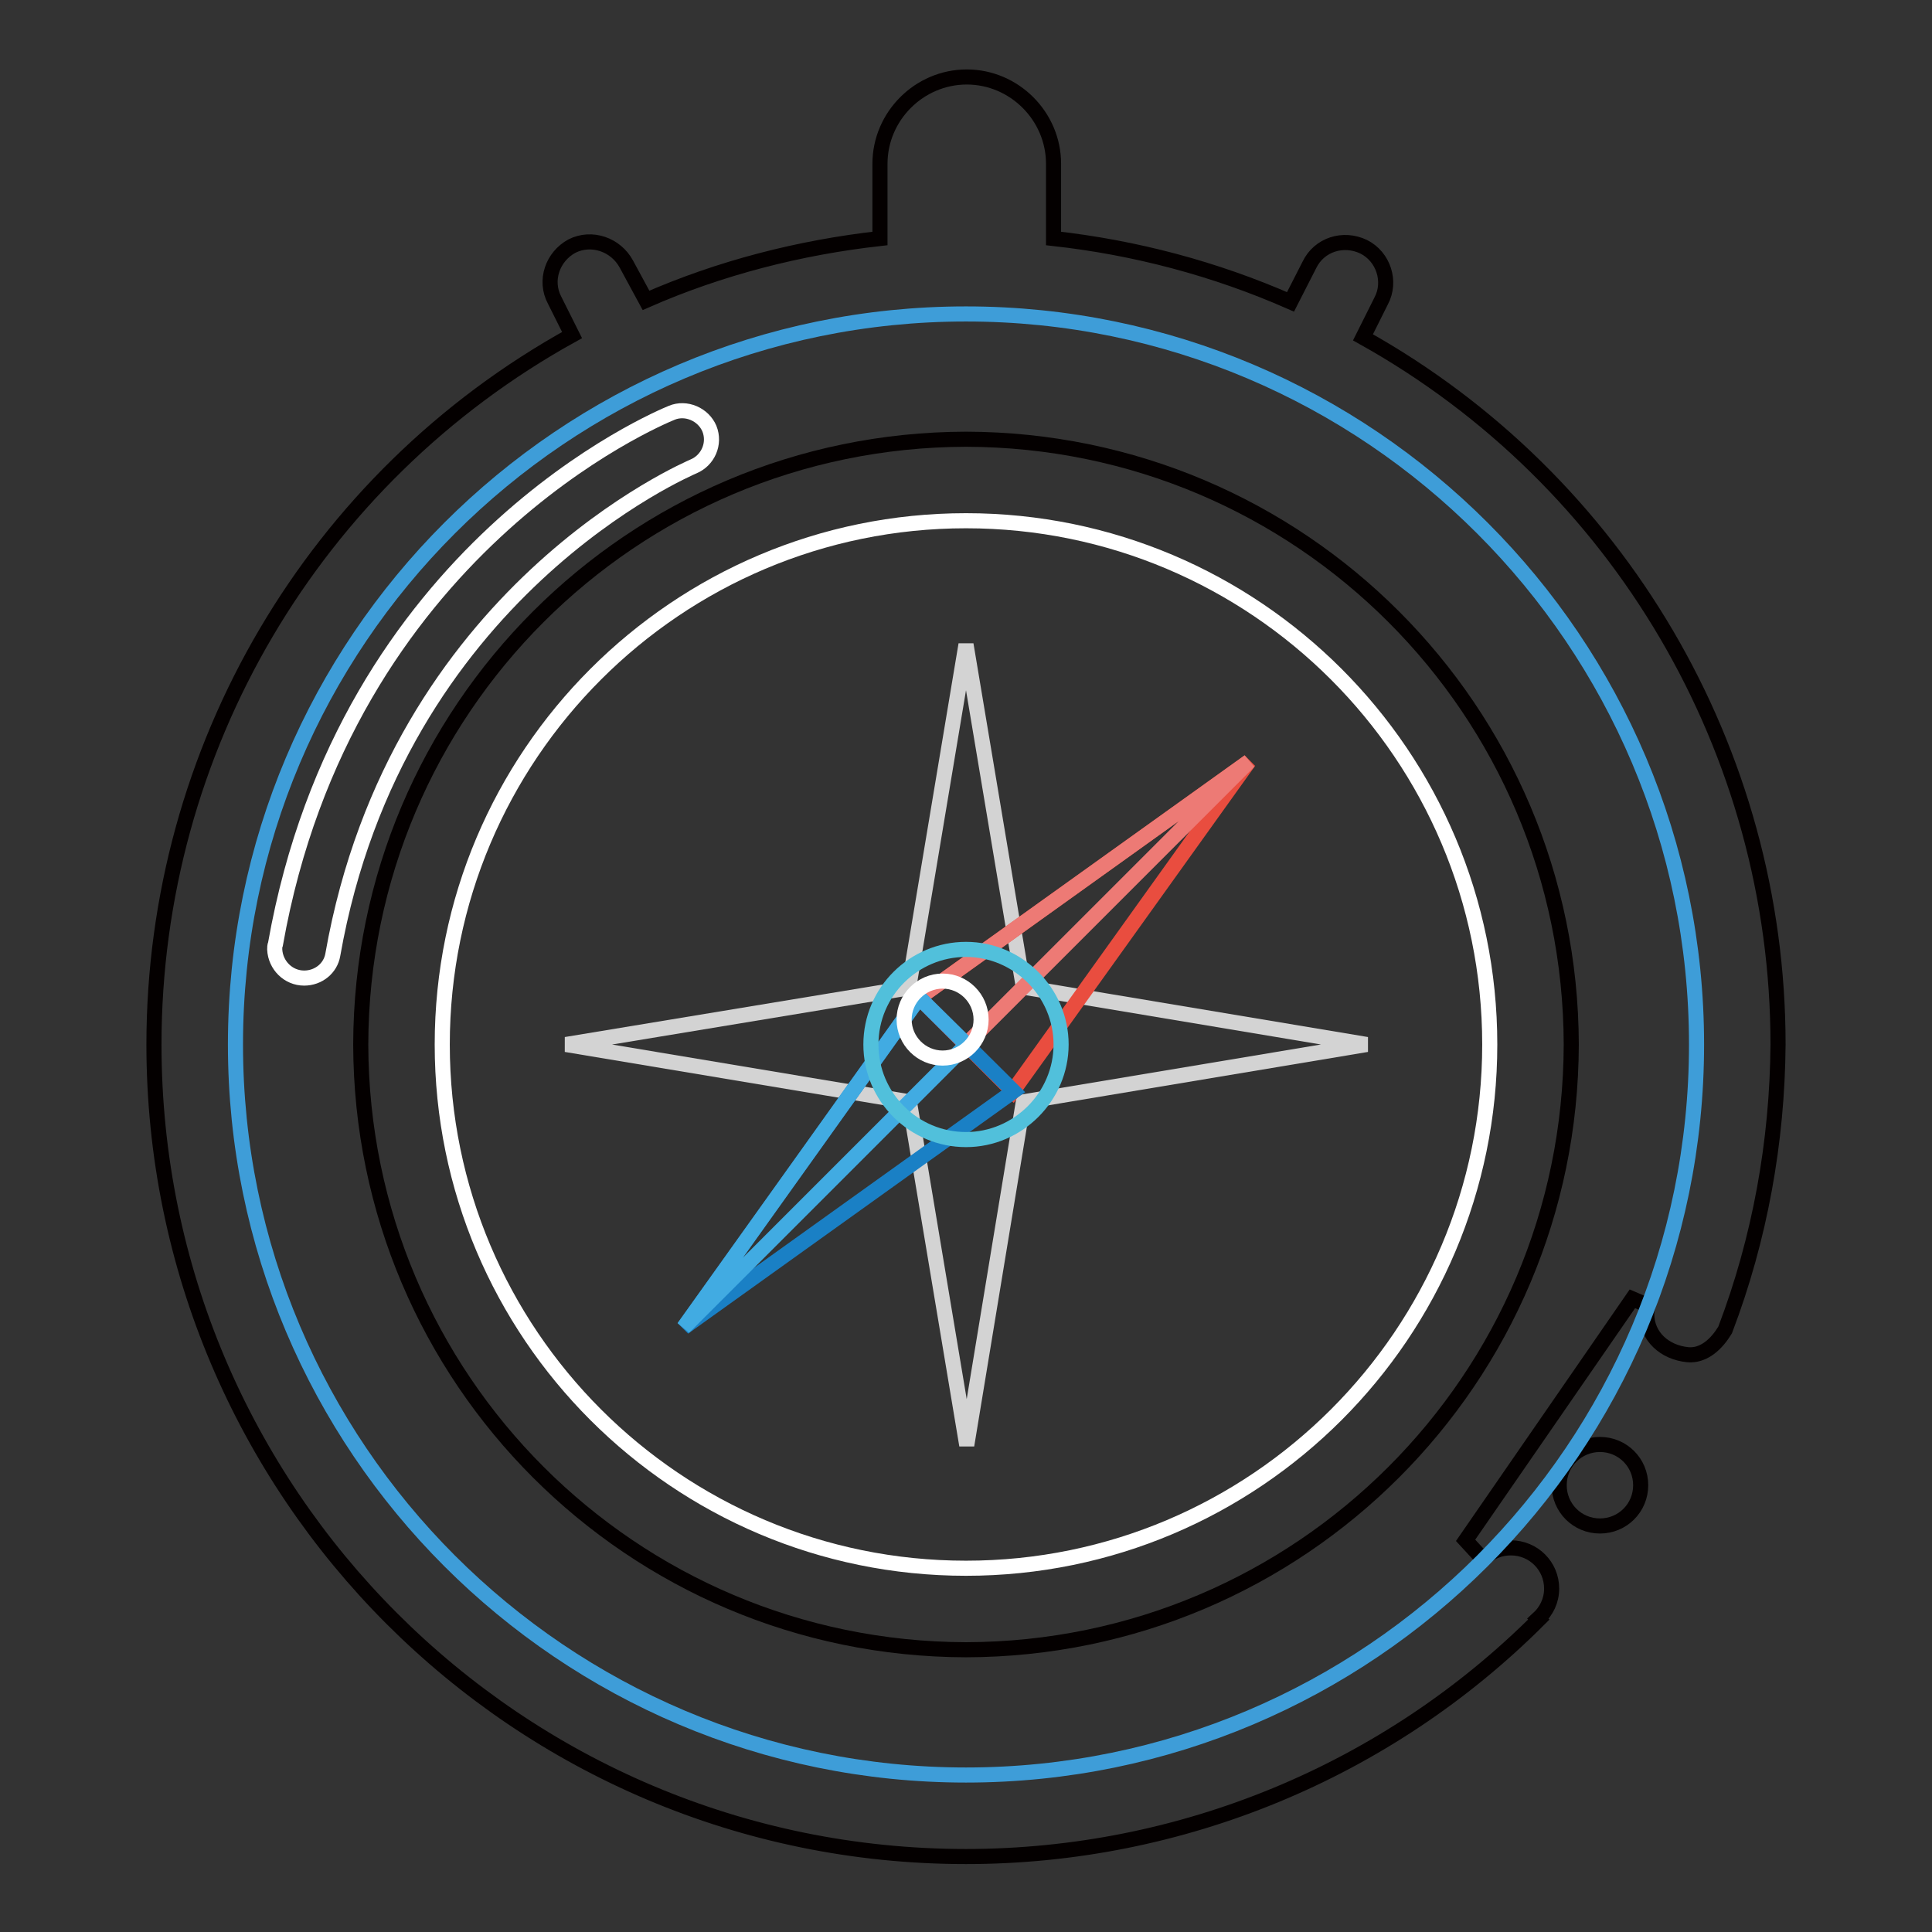 <?xml version="1.0" encoding="utf-8"?>
<!-- Svg Vector Icons : http://www.onlinewebfonts.com/icon -->
<!DOCTYPE svg PUBLIC "-//W3C//DTD SVG 1.1//EN" "http://www.w3.org/Graphics/SVG/1.1/DTD/svg11.dtd">
<svg version="1.1" xmlns="http://www.w3.org/2000/svg" xmlns:xlink="http://www.w3.org/1999/xlink" x="0px" y="0px" viewBox="0 0 256 256" enable-background="new 0 0 256 256" xml:space="preserve">
<rect x="0" y="0" width="256" height="256" fill="#333333" stroke="none"/>
<g> <path stroke-width="2" fill-opacity="0" stroke="#040000"  d="M180.6,44.7l2.4-4.8c1.4-2.6,0.3-5.9-2.3-7.2h0c-2.7-1.3-5.9-0.3-7.2,2.4l-2.5,4.9 c-10-4.4-20.6-7.2-31.4-8.4v-9.9c0-6.3-5.2-11.5-11.5-11.5s-11.5,5.2-11.5,11.5v9.9c-10.7,1.2-21.2,3.9-31,8.2L83,35 c-1.4-2.6-4.6-3.7-7.2-2.4h0c-2.6,1.4-3.7,4.6-2.3,7.2l2.3,4.6c-34.2,18.9-55.4,54.9-55.4,94C20.4,197.8,68.6,246,128,246 c28.5,0,55.8-11.3,75.9-31.4l-0.1-0.1c1.1-1,1.8-2.4,1.8-4c0-3-2.4-5.4-5.4-5.4c0,0,0,0,0,0c-1.4,0-2.7,0.5-3.7,1.5l-2.3-2.5 l22.1-32l2.1,0.9c-0.1,0.4-0.2,0.7-0.2,1.1c0,3,2.4,5.1,5.4,5.4c3,0.3,4.8-3,5-3.3v0c4.6-12.1,6.9-24.9,7-37.8 C235.6,99.5,214.5,63.6,180.6,44.7L180.6,44.7z"/> <path stroke-width="2" fill-opacity="0" stroke="#040000"  d="M206.6,196.8c0,3,2.4,5.4,5.4,5.4c3,0,5.4-2.4,5.4-5.4c0,0,0,0,0,0c0-3-2.4-5.4-5.4-5.4 C209,191.4,206.6,193.8,206.6,196.8C206.6,196.8,206.6,196.8,206.6,196.8z"/> <path stroke-width="2" fill-opacity="0" stroke="#3e9dd8"  d="M128,235.2c-53.4,0-96.8-43.4-96.8-96.8S74.6,41.6,128,41.6s96.8,43.4,96.8,96.8S181.4,235.2,128,235.2z"/> <path stroke-width="2" fill-opacity="0" stroke="#040000"  d="M128,218.6c-44.3-0.1-80.1-35.9-80.2-80.2c0.1-44.3,35.9-80.1,80.2-80.2c44.3,0.1,80.1,35.9,80.2,80.2 C208.1,182.7,172.3,218.5,128,218.6z"/> <path stroke-width="2" fill-opacity="0" stroke="#ffffff"  d="M128,207.8c-38.3,0-69.4-31.1-69.4-69.4C58.6,100.1,89.7,69,128,69c38.3,0,69.4,31.1,69.4,69.4 C197.4,176.7,166.3,207.8,128,207.8z"/> <path stroke-width="2" fill-opacity="0" stroke="#d3d3d3"  d="M135.6,146l45.5-7.6l-45.5-7.6L128,85.4l-7.6,45.5L75,138.4l45.5,7.6l7.6,45.5L135.6,146z"/> <path stroke-width="2" fill-opacity="0" stroke="#e94d3f"  d="M121.8,132.2l43.7-31.3l-31.3,43.7L121.8,132.2z"/> <path stroke-width="2" fill-opacity="0" stroke="#ed7a75"  d="M121.8,132.2l43.7-31.3L128,138.4L121.8,132.2z"/> <path stroke-width="2" fill-opacity="0" stroke="#1a80c5"  d="M121.8,132.2l-31.2,43.7l43.7-31.3L121.8,132.2z"/> <path stroke-width="2" fill-opacity="0" stroke="#41abe2"  d="M121.8,132.2l-31.2,43.7l37.5-37.5L121.8,132.2z"/> <path stroke-width="2" fill-opacity="0" stroke="#51c0db"  d="M115.4,138.4c0,7,5.7,12.6,12.6,12.6s12.6-5.7,12.6-12.6s-5.7-12.6-12.6-12.6S115.4,131.4,115.4,138.4z"/> <path stroke-width="2" fill-opacity="0" stroke="#ffffff"  d="M119.8,135.1c0,2.8,2.3,5.1,5.1,5.1s5.1-2.3,5.1-5.1c0-2.8-2.3-5.1-5.1-5.1S119.8,132.3,119.8,135.1z"/> <path stroke-width="2" fill-opacity="0" stroke="#ffffff"  d="M40.3,129.6c-2.1,0-3.8-1.7-3.9-3.8c0-0.2,0-0.5,0.1-0.7c9.3-52.5,50.8-69.7,52.5-70.4 c1.9-0.8,4.2,0.2,5,2.1c0.8,2-0.2,4.2-2.1,5c-0.4,0.2-39.3,16.5-47.8,64.7C43.8,128.3,42.2,129.6,40.3,129.6z"/></g>
</svg>